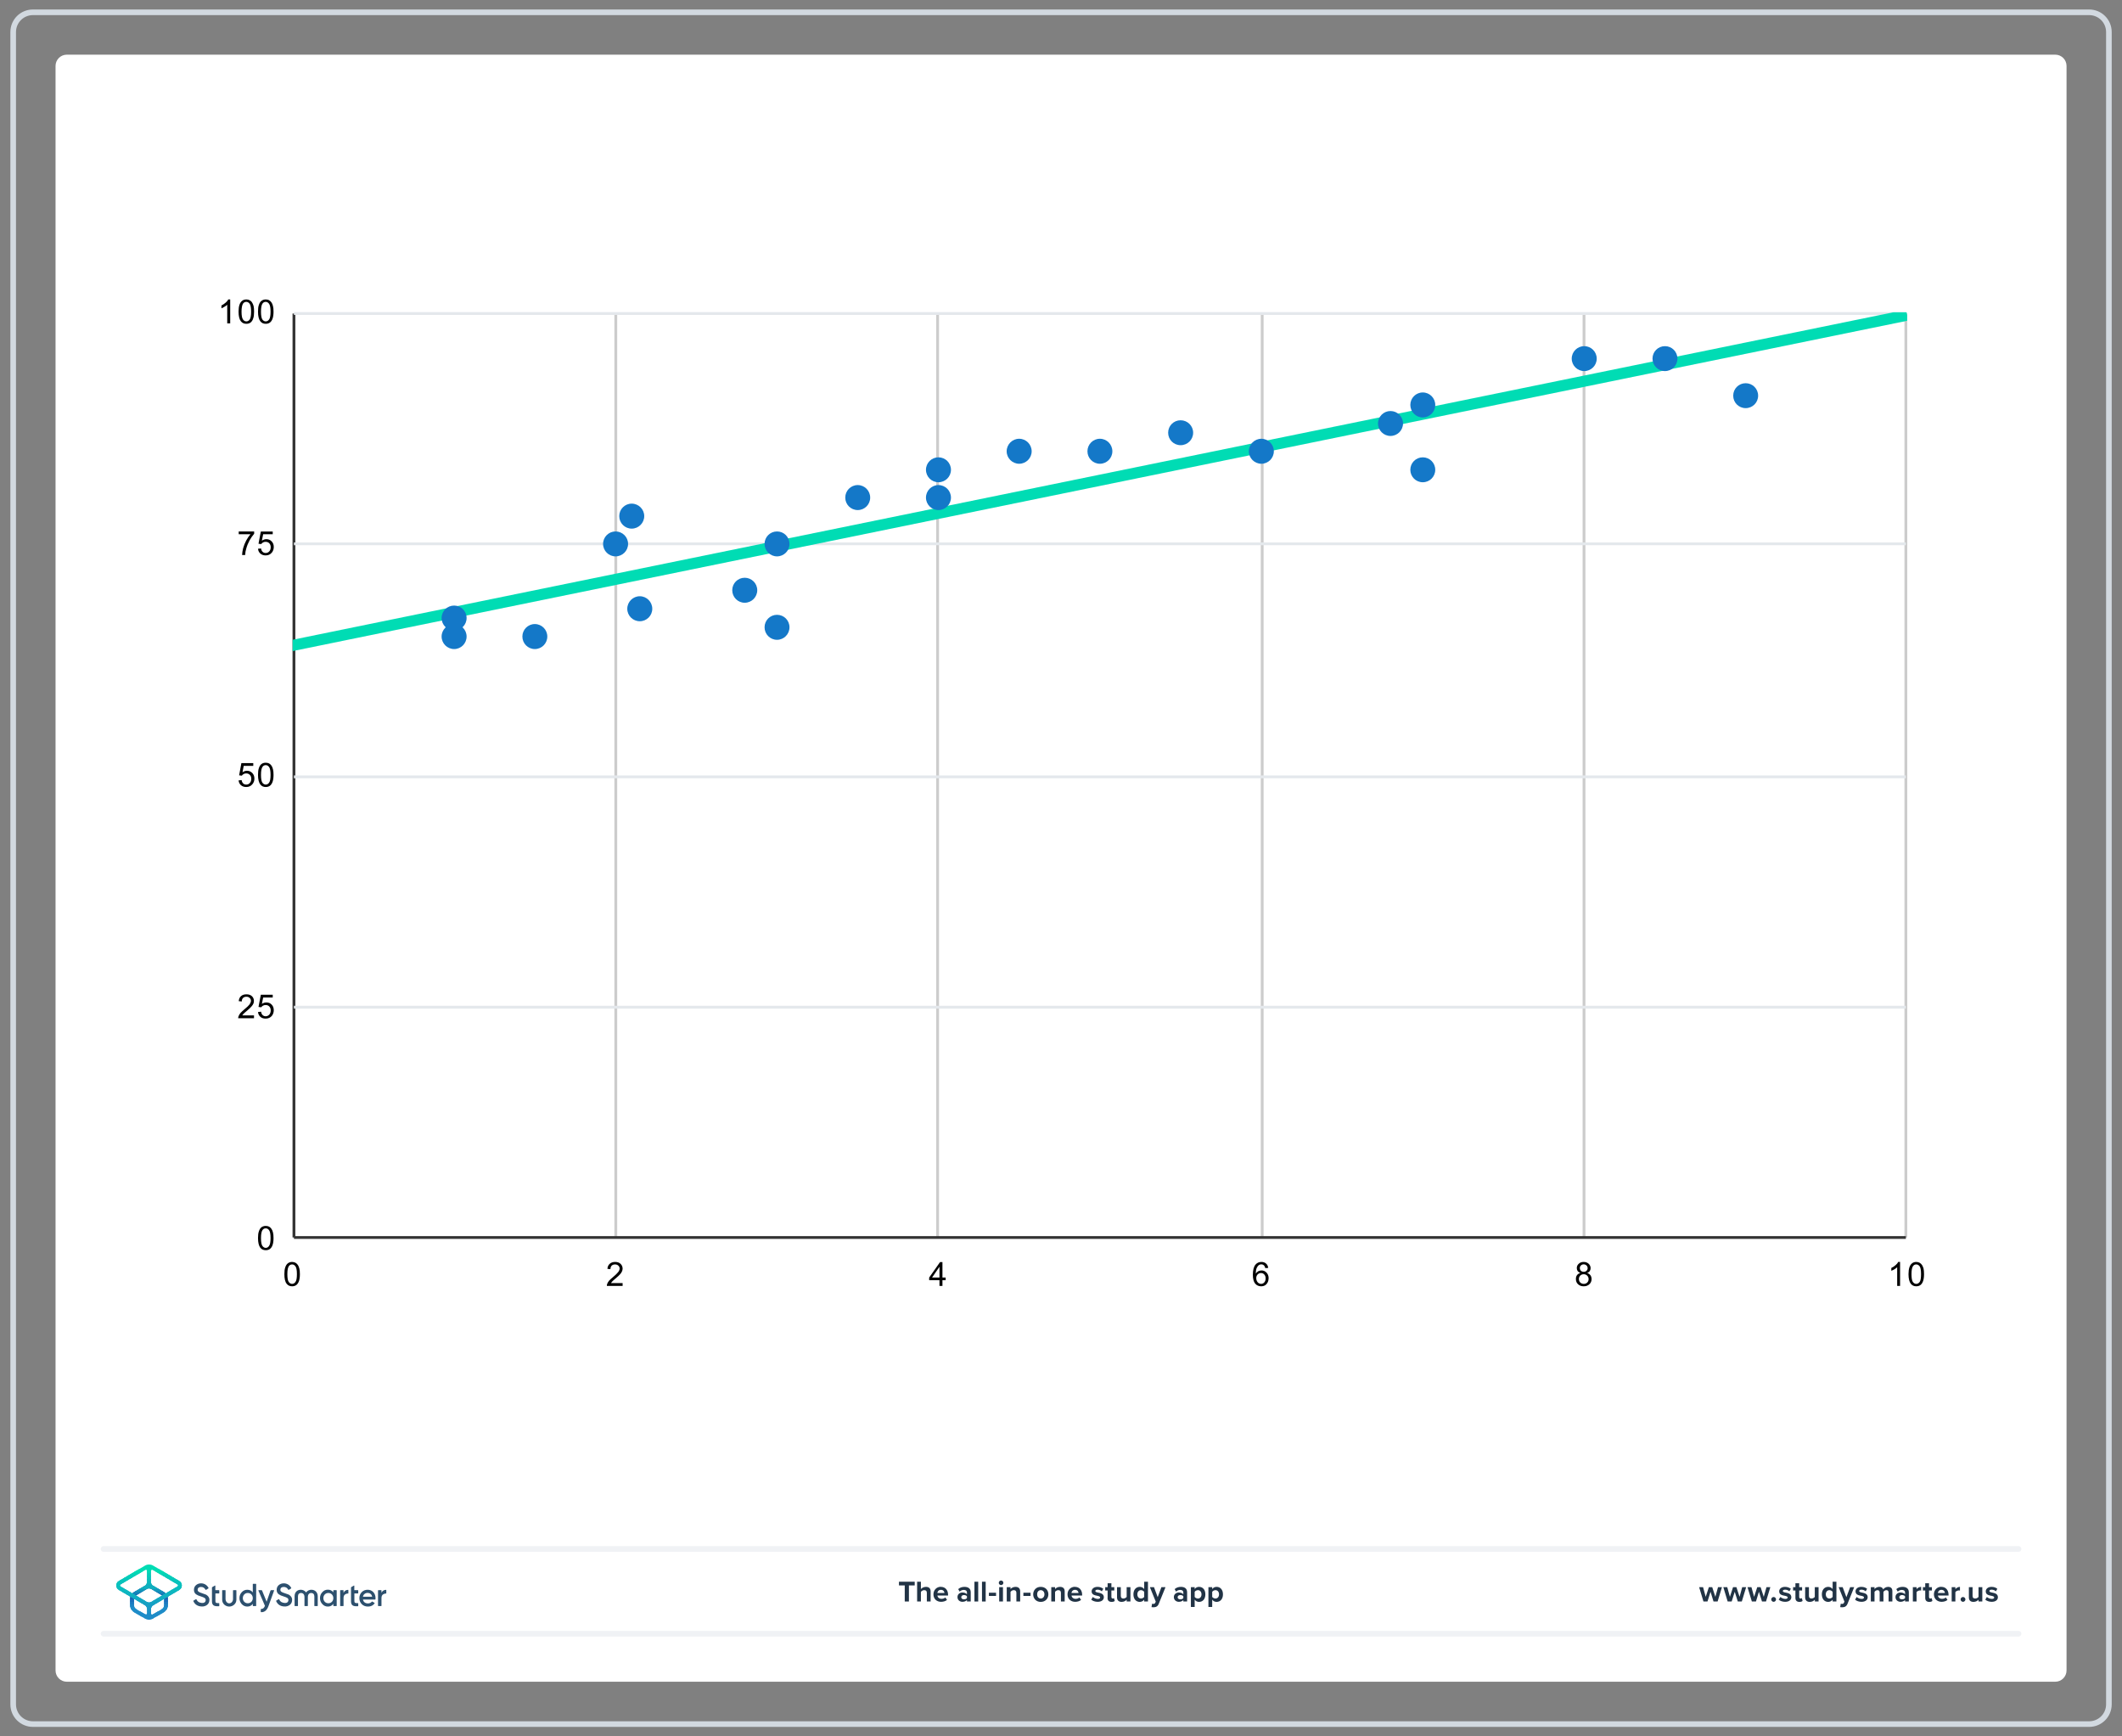 <?xml version="1.0" encoding="UTF-8"?>
<!DOCTYPE svg PUBLIC "-//W3C//DTD SVG 1.1//EN" "http://www.w3.org/Graphics/SVG/1.1/DTD/svg11.dtd">
<svg version="1.2" width="264mm" height="216mm" viewBox="0 0 26400 21600" preserveAspectRatio="xMidYMid" fill-rule="evenodd" stroke-width="28.222" stroke-linejoin="round" xmlns="http://www.w3.org/2000/svg" xmlns:ooo="http://xml.openoffice.org/svg/export" xmlns:xlink="http://www.w3.org/1999/xlink" xmlns:presentation="http://sun.com/xmlns/staroffice/presentation" xmlns:smil="http://www.w3.org/2001/SMIL20/" xmlns:anim="urn:oasis:names:tc:opendocument:xmlns:animation:1.0" xml:space="preserve">
 <rect x="0" y="0" width="26400" height="21600" fill="#808080" stroke="none"/>
 <defs class="ClipPathGroup">
  <clipPath id="presentation_clip_path" clipPathUnits="userSpaceOnUse">
   <rect x="0" y="0" width="26400" height="21600"/>
  </clipPath>
  <clipPath id="presentation_clip_path_shrink" clipPathUnits="userSpaceOnUse">
   <rect x="26" y="21" width="26348" height="21557"/>
  </clipPath>
 </defs>
 <defs class="TextShapeIndex">
  <g ooo:slide="id1" ooo:id-list="id3 id4 id5"/>
 </defs>
 <defs class="EmbeddedBulletChars">
  <g id="bullet-char-template-57356" transform="scale(0,-0)">
   <path d="M 580,1141 L 1163,571 580,0 -4,571 580,1141 Z"/>
  </g>
  <g id="bullet-char-template-57354" transform="scale(0,-0)">
   <path d="M 8,1128 L 1137,1128 1137,0 8,0 8,1128 Z"/>
  </g>
  <g id="bullet-char-template-10146" transform="scale(0,-0)">
   <path d="M 174,0 L 602,739 174,1481 1456,739 174,0 Z M 1358,739 L 309,1346 659,739 1358,739 Z"/>
  </g>
  <g id="bullet-char-template-10132" transform="scale(0,-0)">
   <path d="M 2015,739 L 1276,0 717,0 1260,543 174,543 174,936 1260,936 717,1481 1274,1481 2015,739 Z"/>
  </g>
  <g id="bullet-char-template-10007" transform="scale(0,-0)">
   <path d="M 0,-2 C -7,14 -16,27 -25,37 L 356,567 C 262,823 215,952 215,954 215,979 228,992 255,992 264,992 276,990 289,987 310,991 331,999 354,1012 L 381,999 492,748 772,1049 836,1024 860,1049 C 881,1039 901,1025 922,1006 886,937 835,863 770,784 769,783 710,716 594,584 L 774,223 C 774,196 753,168 711,139 L 727,119 C 717,90 699,76 672,76 641,76 570,178 457,381 L 164,-76 C 142,-110 111,-127 72,-127 30,-127 9,-110 8,-76 1,-67 -2,-52 -2,-32 -2,-23 -1,-13 0,-2 Z"/>
  </g>
  <g id="bullet-char-template-10004" transform="scale(0,-0)">
   <path d="M 285,-33 C 182,-33 111,30 74,156 52,228 41,333 41,471 41,549 55,616 82,672 116,743 169,778 240,778 293,778 328,747 346,684 L 369,508 C 377,444 397,411 428,410 L 1163,1116 C 1174,1127 1196,1133 1229,1133 1271,1133 1292,1118 1292,1087 L 1292,965 C 1292,929 1282,901 1262,881 L 442,47 C 390,-6 338,-33 285,-33 Z"/>
  </g>
  <g id="bullet-char-template-9679" transform="scale(0,-0)">
   <path d="M 813,0 C 632,0 489,54 383,161 276,268 223,411 223,592 223,773 276,916 383,1023 489,1130 632,1184 813,1184 992,1184 1136,1130 1245,1023 1353,916 1407,772 1407,592 1407,412 1353,268 1245,161 1136,54 992,0 813,0 Z"/>
  </g>
  <g id="bullet-char-template-8226" transform="scale(0,-0)">
   <path d="M 346,457 C 273,457 209,483 155,535 101,586 74,649 74,723 74,796 101,859 155,911 209,963 273,989 346,989 419,989 480,963 531,910 582,859 608,796 608,723 608,648 583,586 532,535 482,483 420,457 346,457 Z"/>
  </g>
  <g id="bullet-char-template-8211" transform="scale(0,-0)">
   <path d="M -4,459 L 1135,459 1135,606 -4,606 -4,459 Z"/>
  </g>
  <g id="bullet-char-template-61548" transform="scale(0,-0)">
   <path d="M 173,740 C 173,903 231,1043 346,1159 462,1274 601,1332 765,1332 928,1332 1067,1274 1183,1159 1299,1043 1357,903 1357,740 1357,577 1299,437 1183,322 1067,206 928,148 765,148 601,148 462,206 346,322 231,437 173,577 173,740 Z"/>
  </g>
 </defs>
 <g>
  <g id="id2" class="Master_Slide">
   <g id="bg-id2" class="Background"/>
   <g id="bo-id2" class="BackgroundObjects"/>
  </g>
 </g>
 <g class="SlideGroup">
  <g>
   <g id="container-id1">
    <g id="id1" class="Slide" clip-path="url(#presentation_clip_path)">
     <g class="Page">
      <g class="Graphic">
       <g id="id3">
        <rect class="BoundingBox" stroke="none" fill="none" x="111" y="100" width="26180" height="21401"/>
        <path fill="rgb(255,255,255)" stroke="none" d="M 13201,20920 L 25570,20920 C 25647,20920 25710,20857 25710,20780 L 25710,820 C 25710,743 25647,680 25570,680 L 831,680 C 754,680 691,743 691,820 L 691,20780 C 691,20857 754,20920 831,20920 L 13201,20920 Z"/>
        <path fill="rgb(210,217,224)" stroke="none" d="M 25991,188 C 26108,188 26202,282 26202,399 L 26202,21201 C 26202,21318 26108,21412 25991,21412 L 410,21412 C 293,21412 199,21318 199,21201 L 199,399 C 199,282 293,188 410,188 L 25991,188 Z M 25991,118 L 410,118 C 254,118 129,243 129,399 L 129,21201 C 129,21357 254,21482 410,21482 L 25991,21482 C 26147,21482 26272,21357 26272,21201 L 26272,399 C 26272,243 26147,118 25991,118 L 25991,118 25991,118 Z"/>
        <path fill="rgb(240,242,245)" stroke="none" d="M 25113,20358 L 1288,20358 C 1269,20358 1253,20342 1253,20323 1253,20303 1269,20288 1288,20288 L 25113,20288 C 25132,20288 25148,20303 25148,20323 25148,20342 25132,20358 25113,20358 L 25113,20358 Z"/>
        <path fill="rgb(240,242,245)" stroke="none" d="M 25113,19304 L 1288,19304 C 1269,19304 1253,19288 1253,19269 1253,19249 1269,19233 1288,19233 L 25113,19233 C 25132,19233 25148,19249 25148,19269 25148,19288 25132,19304 25113,19304 L 25113,19304 Z"/>
        <path fill="rgb(33,51,69)" stroke="none" d="M 11256,19922 L 11256,19722 11184,19722 11184,19676 11380,19676 11380,19722 11308,19722 11308,19922 11256,19922 11256,19922 Z"/>
        <path fill="rgb(33,51,69)" stroke="none" d="M 11531,19922 L 11531,19814 C 11531,19789 11518,19781 11498,19781 11480,19781 11465,19792 11457,19802 L 11457,19922 11410,19922 11410,19676 11457,19676 11457,19767 C 11469,19754 11491,19740 11520,19740 11559,19740 11578,19761 11578,19796 L 11578,19922 11531,19922 11531,19922 Z"/>
        <path fill="rgb(33,51,69)" stroke="none" d="M 11706,19740 C 11759,19740 11795,19779 11795,19838 L 11795,19848 11662,19848 C 11665,19870 11684,19889 11714,19889 11730,19889 11750,19883 11761,19872 L 11782,19902 C 11764,19918 11736,19926 11708,19926 11654,19926 11613,19890 11613,19833 11613,19781 11651,19739 11705,19739 L 11706,19740 Z M 11662,19816 L 11750,19816 C 11749,19799 11737,19777 11706,19777 11676,19777 11664,19799 11662,19816 L 11662,19816 Z"/>
        <path fill="rgb(33,51,69)" stroke="none" d="M 12030,19922 L 12030,19904 C 12018,19918 11997,19926 11973,19926 11945,19926 11912,19907 11912,19867 11912,19828 11945,19810 11973,19810 11997,19810 12018,19818 12030,19832 L 12030,19808 C 12030,19790 12015,19778 11991,19778 11972,19778 11954,19785 11939,19799 L 11921,19768 C 11943,19748 11971,19740 11999,19740 12039,19740 12077,19756 12077,19807 L 12077,19922 12030,19922 12030,19922 Z M 12030,19857 C 12022,19847 12008,19842 11992,19842 11974,19842 11959,19852 11959,19869 11959,19886 11974,19895 11992,19895 12008,19895 12022,19890 12030,19880 L 12030,19858 12030,19857 Z"/>
        <path fill="rgb(33,51,69)" stroke="none" d="M 12123,19922 L 12123,19676 12170,19676 12170,19922 12123,19922 12123,19922 Z"/>
        <path fill="rgb(33,51,69)" stroke="none" d="M 12217,19922 L 12217,19676 12263,19676 12263,19922 12217,19922 12217,19922 Z"/>
        <path fill="rgb(33,51,69)" stroke="none" d="M 12303,19853 L 12303,19813 12392,19813 12392,19853 12303,19853 12303,19853 Z"/>
        <path fill="rgb(33,51,69)" stroke="none" d="M 12426,19690 C 12426,19674 12439,19661 12454,19661 12470,19661 12483,19674 12483,19690 12483,19705 12470,19718 12454,19718 12439,19718 12426,19705 12426,19690 L 12426,19690 Z M 12431,19922 L 12431,19744 12478,19744 12478,19922 12431,19922 12431,19922 Z"/>
        <path fill="rgb(33,51,69)" stroke="none" d="M 12645,19922 L 12645,19814 C 12645,19790 12632,19781 12612,19781 12594,19781 12580,19792 12572,19802 L 12572,19922 12525,19922 12525,19744 12572,19744 12572,19767 C 12583,19754 12605,19740 12634,19740 12673,19740 12692,19762 12692,19796 L 12692,19922 12645,19922 12645,19922 Z"/>
        <path fill="rgb(33,51,69)" stroke="none" d="M 12732,19853 L 12732,19813 12821,19813 12821,19853 12732,19853 12732,19853 Z"/>
        <path fill="rgb(33,51,69)" stroke="none" d="M 12854,19833 C 12854,19782 12890,19740 12948,19740 13007,19740 13043,19782 13043,19833 13043,19884 13007,19927 12948,19927 12889,19927 12854,19884 12854,19833 L 12854,19833 Z M 12994,19833 C 12994,19805 12977,19781 12948,19781 12919,19781 12903,19805 12903,19833 12903,19861 12919,19885 12948,19885 12977,19885 12994,19861 12994,19833 L 12994,19833 Z"/>
        <path fill="rgb(33,51,69)" stroke="none" d="M 13199,19922 L 13199,19814 C 13199,19790 13186,19781 13166,19781 13148,19781 13134,19792 13126,19802 L 13126,19922 13079,19922 13079,19744 13126,19744 13126,19767 C 13138,19754 13159,19740 13188,19740 13227,19740 13246,19762 13246,19796 L 13246,19922 13199,19922 13199,19922 Z"/>
        <path fill="rgb(33,51,69)" stroke="none" d="M 13374,19740 C 13427,19740 13463,19779 13463,19838 L 13463,19848 13331,19848 C 13333,19870 13352,19889 13382,19889 13398,19889 13418,19883 13429,19872 L 13450,19902 C 13432,19918 13404,19926 13377,19926 13322,19926 13281,19890 13281,19833 13281,19781 13319,19739 13373,19739 L 13374,19740 Z M 13330,19816 L 13418,19816 C 13417,19799 13405,19777 13374,19777 13345,19777 13332,19799 13330,19816 L 13330,19816 Z"/>
        <path fill="rgb(33,51,69)" stroke="none" d="M 13596,19866 C 13609,19878 13635,19890 13657,19890 13678,19890 13687,19883 13687,19872 13687,19860 13672,19855 13651,19851 13621,19845 13581,19838 13581,19796 13581,19766 13608,19740 13655,19740 13685,19740 13709,19750 13726,19764 L 13708,19796 C 13697,19784 13677,19775 13655,19775 13638,19775 13627,19781 13627,19792 13627,19803 13641,19807 13661,19811 13691,19817 13733,19825 13733,19869 13733,19902 13705,19926 13656,19926 13625,19926 13595,19916 13576,19899 L 13596,19866 13596,19866 Z"/>
        <path fill="rgb(33,51,69)" stroke="none" d="M 13780,19878 L 13780,19785 13750,19785 13750,19744 13780,19744 13780,19695 13827,19695 13827,19744 13863,19744 13863,19785 13827,19785 13827,19865 C 13827,19877 13833,19885 13843,19885 13850,19885 13857,19883 13859,19880 L 13869,19915 C 13862,19922 13849,19927 13830,19927 13797,19927 13779,19910 13779,19878 L 13780,19878 Z"/>
        <path fill="rgb(33,51,69)" stroke="none" d="M 14017,19922 L 14017,19900 C 14005,19913 13984,19927 13955,19927 13916,19927 13897,19905 13897,19871 L 13897,19744 13944,19744 13944,19852 C 13944,19877 13957,19885 13976,19885 13994,19885 14009,19875 14017,19865 L 14017,19744 14064,19744 14064,19922 14017,19922 14017,19922 Z"/>
        <path fill="rgb(33,51,69)" stroke="none" d="M 14235,19922 L 14235,19900 C 14221,19917 14201,19927 14180,19927 14135,19927 14101,19893 14101,19833 14101,19774 14135,19740 14180,19740 14201,19740 14221,19749 14235,19767 L 14235,19676 14282,19676 14282,19922 14235,19922 14235,19922 Z M 14235,19802 C 14227,19790 14210,19781 14195,19781 14168,19781 14150,19802 14150,19833 14150,19864 14168,19885 14195,19885 14210,19885 14227,19877 14235,19865 L 14235,19802 14235,19802 Z"/>
        <path fill="rgb(33,51,69)" stroke="none" d="M 14333,19950 C 14337,19951 14343,19952 14347,19952 14360,19952 14368,19949 14372,19939 L 14379,19924 14306,19744 14357,19744 14403,19868 14449,19744 14500,19744 14416,19951 C 14403,19985 14379,19994 14349,19994 14343,19994 14332,19993 14326,19992 L 14333,19950 14333,19950 Z"/>
        <path fill="rgb(33,51,69)" stroke="none" d="M 14722,19922 L 14722,19904 C 14710,19918 14689,19926 14666,19926 14637,19926 14604,19907 14604,19867 14604,19828 14638,19810 14666,19810 14689,19810 14710,19818 14722,19832 L 14722,19808 C 14722,19790 14707,19778 14683,19778 14664,19778 14646,19785 14631,19799 L 14614,19768 C 14636,19748 14664,19740 14692,19740 14732,19740 14769,19756 14769,19807 L 14769,19922 14723,19922 14722,19922 Z M 14722,19857 C 14715,19847 14700,19842 14685,19842 14667,19842 14651,19852 14651,19869 14651,19886 14666,19895 14685,19895 14700,19895 14715,19890 14722,19880 L 14722,19858 14722,19857 Z"/>
        <path fill="rgb(33,51,69)" stroke="none" d="M 14863,19990 L 14816,19990 14816,19744 14863,19744 14863,19767 C 14876,19749 14896,19740 14917,19740 14963,19740 14996,19774 14996,19833 14996,19892 14963,19927 14917,19927 14896,19927 14877,19918 14863,19899 L 14863,19990 14863,19990 Z M 14903,19781 C 14888,19781 14870,19790 14863,19802 L 14863,19865 C 14870,19876 14888,19885 14903,19885 14930,19885 14948,19864 14948,19833 14948,19802 14930,19781 14903,19781 L 14903,19781 Z"/>
        <path fill="rgb(33,51,69)" stroke="none" d="M 15081,19990 L 15034,19990 15034,19744 15081,19744 15081,19767 C 15095,19749 15114,19740 15136,19740 15181,19740 15215,19774 15215,19833 15215,19892 15181,19927 15136,19927 15115,19927 15095,19918 15081,19899 L 15081,19990 15081,19990 Z M 15121,19781 C 15106,19781 15089,19790 15081,19802 L 15081,19865 C 15089,19876 15106,19885 15121,19885 15148,19885 15166,19864 15166,19833 15166,19802 15148,19781 15121,19781 L 15121,19781 Z"/>
        <path fill="rgb(33,51,69)" stroke="none" d="M 21318,19922 L 21281,19801 21243,19922 21193,19922 21139,19744 21188,19744 21221,19864 21260,19744 21302,19744 21341,19864 21374,19744 21423,19744 21369,19922 21319,19922 21318,19922 Z"/>
        <path fill="rgb(33,51,69)" stroke="none" d="M 21620,19922 L 21582,19801 21544,19922 21494,19922 21440,19744 21489,19744 21522,19864 21561,19744 21603,19744 21642,19864 21675,19744 21724,19744 21670,19922 21620,19922 21620,19922 Z"/>
        <path fill="rgb(33,51,69)" stroke="none" d="M 21921,19922 L 21883,19801 21846,19922 21795,19922 21741,19744 21790,19744 21823,19864 21862,19744 21904,19744 21943,19864 21977,19744 22025,19744 21971,19922 21921,19922 21921,19922 Z"/>
        <path fill="rgb(33,51,69)" stroke="none" d="M 22066,19866 C 22082,19866 22096,19880 22096,19896 22096,19912 22082,19926 22066,19926 22050,19926 22036,19912 22036,19896 22036,19880 22050,19866 22066,19866 L 22066,19866 Z"/>
        <path fill="rgb(33,51,69)" stroke="none" d="M 22150,19866 C 22163,19878 22189,19890 22211,19890 22231,19890 22241,19883 22241,19872 22241,19860 22225,19855 22205,19851 22174,19845 22135,19838 22135,19796 22135,19766 22161,19740 22208,19740 22238,19740 22262,19750 22280,19764 L 22261,19796 C 22251,19784 22230,19775 22209,19775 22192,19775 22180,19781 22180,19792 22180,19803 22194,19807 22215,19811 22245,19817 22286,19825 22286,19869 22286,19902 22258,19926 22209,19926 22178,19926 22148,19916 22129,19899 L 22150,19866 22150,19866 Z"/>
        <path fill="rgb(33,51,69)" stroke="none" d="M 22337,19878 L 22337,19785 22308,19785 22308,19744 22337,19744 22337,19695 22384,19695 22384,19744 22420,19744 22420,19785 22384,19785 22384,19865 C 22384,19877 22390,19885 22400,19885 22407,19885 22414,19883 22417,19880 L 22426,19915 C 22419,19922 22407,19927 22387,19927 22355,19927 22337,19910 22337,19878 L 22337,19878 Z"/>
        <path fill="rgb(33,51,69)" stroke="none" d="M 22579,19922 L 22579,19900 C 22566,19913 22545,19927 22516,19927 22477,19927 22458,19905 22458,19871 L 22458,19744 22505,19744 22505,19852 C 22505,19877 22518,19885 22537,19885 22555,19885 22570,19875 22578,19865 L 22578,19744 22625,19744 22625,19922 22578,19922 22579,19922 Z"/>
        <path fill="rgb(33,51,69)" stroke="none" d="M 22800,19922 L 22800,19900 C 22786,19917 22766,19927 22745,19927 22700,19927 22666,19893 22666,19833 22666,19774 22700,19740 22745,19740 22766,19740 22786,19749 22800,19767 L 22800,19676 22847,19676 22847,19922 22800,19922 22800,19922 Z M 22800,19802 C 22792,19790 22775,19781 22760,19781 22733,19781 22715,19802 22715,19833 22715,19864 22733,19885 22760,19885 22775,19885 22792,19877 22800,19865 L 22800,19802 22800,19802 Z"/>
        <path fill="rgb(33,51,69)" stroke="none" d="M 22901,19950 C 22905,19951 22911,19952 22916,19952 22928,19952 22936,19949 22940,19939 L 22947,19924 22875,19744 22925,19744 22971,19868 23018,19744 23068,19744 22985,19951 C 22971,19985 22948,19994 22917,19994 22912,19994 22900,19993 22894,19992 L 22901,19950 22901,19950 Z"/>
        <path fill="rgb(33,51,69)" stroke="none" d="M 23099,19866 C 23112,19878 23138,19890 23160,19890 23181,19890 23190,19883 23190,19872 23190,19860 23175,19855 23154,19851 23124,19845 23085,19838 23085,19796 23085,19766 23111,19740 23158,19740 23188,19740 23212,19750 23229,19764 L 23211,19796 C 23200,19784 23180,19775 23158,19775 23141,19775 23130,19781 23130,19792 23130,19803 23144,19807 23164,19811 23195,19817 23236,19825 23236,19869 23236,19902 23208,19926 23159,19926 23128,19926 23098,19916 23079,19899 L 23099,19866 23099,19866 Z"/>
        <path fill="rgb(33,51,69)" stroke="none" d="M 23496,19922 L 23496,19810 C 23496,19793 23488,19781 23469,19781 23452,19781 23439,19792 23432,19802 L 23432,19922 23385,19922 23385,19810 C 23385,19793 23378,19781 23358,19781 23342,19781 23328,19792 23321,19802 L 23321,19922 23275,19922 23275,19744 23321,19744 23321,19767 C 23329,19757 23352,19740 23380,19740 23407,19740 23423,19752 23429,19772 23439,19756 23463,19740 23490,19740 23523,19740 23543,19757 23543,19793 L 23543,19922 23496,19922 23496,19922 Z"/>
        <path fill="rgb(33,51,69)" stroke="none" d="M 23701,19922 L 23701,19904 C 23688,19918 23667,19926 23644,19926 23616,19926 23582,19907 23582,19867 23582,19828 23616,19810 23644,19810 23668,19810 23689,19818 23701,19832 L 23701,19808 C 23701,19790 23685,19778 23662,19778 23642,19778 23625,19785 23610,19799 L 23592,19768 C 23614,19748 23642,19740 23670,19740 23710,19740 23748,19756 23748,19807 L 23748,19922 23701,19922 23701,19922 Z M 23701,19857 C 23693,19847 23678,19842 23663,19842 23645,19842 23629,19852 23629,19869 23629,19886 23644,19895 23663,19895 23678,19895 23693,19890 23701,19880 L 23701,19858 23701,19857 Z"/>
        <path fill="rgb(33,51,69)" stroke="none" d="M 23798,19922 L 23798,19744 23844,19744 23844,19768 C 23857,19753 23879,19740 23901,19740 L 23901,19786 C 23898,19785 23893,19784 23888,19784 23873,19784 23852,19793 23844,19805 L 23844,19922 23798,19922 23798,19922 Z"/>
        <path fill="rgb(33,51,69)" stroke="none" d="M 23952,19878 L 23952,19785 23923,19785 23923,19744 23952,19744 23952,19695 23999,19695 23999,19744 24035,19744 24035,19785 23999,19785 23999,19865 C 23999,19877 24005,19885 24015,19885 24022,19885 24029,19883 24032,19880 L 24041,19915 C 24034,19922 24022,19927 24002,19927 23970,19927 23952,19910 23952,19878 L 23952,19878 Z"/>
        <path fill="rgb(33,51,69)" stroke="none" d="M 24153,19740 C 24206,19740 24242,19779 24242,19838 L 24242,19848 24110,19848 C 24112,19870 24131,19889 24161,19889 24177,19889 24197,19883 24208,19872 L 24229,19902 C 24211,19918 24183,19926 24156,19926 24102,19926 24060,19890 24060,19833 24060,19781 24098,19739 24152,19739 L 24153,19740 Z M 24109,19816 L 24197,19816 C 24196,19799 24184,19777 24153,19777 24124,19777 24111,19799 24109,19816 L 24109,19816 Z"/>
        <path fill="rgb(33,51,69)" stroke="none" d="M 24281,19922 L 24281,19744 24327,19744 24327,19768 C 24340,19753 24362,19740 24384,19740 L 24384,19786 C 24381,19785 24377,19784 24371,19784 24356,19784 24335,19793 24327,19805 L 24327,19922 24281,19922 24281,19922 Z"/>
        <path fill="rgb(33,51,69)" stroke="none" d="M 24422,19866 C 24438,19866 24452,19880 24452,19896 24452,19912 24438,19926 24422,19926 24406,19926 24392,19912 24392,19896 24392,19880 24406,19866 24422,19866 L 24422,19866 Z"/>
        <path fill="rgb(33,51,69)" stroke="none" d="M 24615,19922 L 24615,19900 C 24603,19913 24582,19927 24552,19927 24513,19927 24495,19905 24495,19871 L 24495,19744 24541,19744 24541,19852 C 24541,19877 24554,19885 24574,19885 24592,19885 24606,19875 24615,19865 L 24615,19744 24662,19744 24662,19922 24615,19922 24615,19922 Z"/>
        <path fill="rgb(33,51,69)" stroke="none" d="M 24719,19866 C 24732,19878 24758,19890 24780,19890 24801,19890 24810,19883 24810,19872 24810,19860 24795,19855 24774,19851 24744,19845 24705,19838 24705,19796 24705,19766 24731,19740 24778,19740 24808,19740 24832,19750 24849,19764 L 24831,19796 C 24820,19784 24800,19775 24778,19775 24761,19775 24750,19781 24750,19792 24750,19803 24764,19807 24784,19811 24814,19817 24856,19825 24856,19869 24856,19902 24828,19926 24779,19926 24748,19926 24718,19916 24699,19899 L 24719,19866 24719,19866 Z"/>
       </g>
      </g>
      <g class="Graphic">
       <g id="id4">
        <rect class="BoundingBox" stroke="none" fill="none" x="1267" y="19320" width="3707" height="972"/>
        <path fill="rgb(45,80,110)" stroke="none" d="M 2408,19911 L 2436,19894 C 2439,19892 2443,19893 2445,19897 2456,19924 2477,19936 2508,19940 2543,19944 2559,19926 2559,19904 2559,19892 2554,19884 2545,19878 2536,19872 2520,19865 2497,19858 2471,19850 2458,19845 2440,19833 2422,19820 2413,19802 2413,19777 2413,19752 2422,19733 2439,19718 2456,19704 2477,19696 2501,19696 2543,19696 2575,19718 2594,19752 2595,19755 2594,19759 2591,19760 L 2564,19777 C 2561,19778 2557,19777 2556,19774 2544,19752 2526,19741 2501,19741 2475,19741 2459,19754 2459,19776 2459,19796 2472,19806 2514,19819 2524,19822 2532,19825 2536,19827 2542,19828 2548,19831 2557,19834 2566,19838 2572,19842 2577,19846 2591,19857 2607,19876 2605,19903 2605,19928 2596,19948 2578,19963 2560,19977 2537,19986 2508,19984 2457,19982 2423,19957 2406,19918 2404,19916 2405,19912 2408,19911 L 2408,19911 Z"/>
        <path fill="rgb(45,80,110)" stroke="none" d="M 3149,19702 L 3182,19702 C 3185,19702 3187,19704 3187,19706 L 3187,19975 C 3187,19977 3185,19979 3182,19979 L 3149,19979 C 3147,19979 3145,19977 3145,19975 L 3145,19951 C 3129,19974 3106,19985 3076,19985 3049,19985 3027,19975 3008,19955 2989,19934 2979,19909 2979,19880 2979,19851 2989,19826 3008,19806 3027,19786 3049,19776 3076,19776 3106,19776 3129,19787 3145,19809 L 3145,19706 C 3145,19704 3147,19702 3149,19702 L 3149,19702 Z M 3083,19944 C 3101,19944 3115,19938 3127,19926 3139,19914 3145,19898 3145,19880 3145,19862 3139,19847 3127,19834 3115,19822 3101,19816 3083,19816 3065,19816 3051,19822 3039,19834 3027,19847 3021,19862 3021,19880 3021,19898 3027,19913 3039,19926 3051,19938 3065,19944 3083,19944 L 3083,19944 Z"/>
        <path fill="rgb(45,80,110)" stroke="none" d="M 3374,19781 L 3407,19781 C 3410,19781 3411,19784 3410,19786 L 3339,19982 C 3321,20031 3291,20056 3250,20055 3247,20055 3244,20052 3244,20049 L 3244,20020 C 3244,20018 3246,20015 3249,20015 3272,20015 3286,20002 3296,19976 L 3271,19917 3215,19787 C 3214,19784 3216,19781 3219,19781 L 3253,19781 C 3257,19781 3260,19783 3261,19787 L 3317,19925 3365,19787 C 3367,19783 3370,19781 3374,19781 L 3374,19781 Z"/>
        <path fill="rgb(45,80,110)" stroke="none" d="M 2852,19985 C 2807,19985 2764,19951 2764,19900 L 2764,19786 C 2764,19783 2766,19781 2768,19781 L 2801,19781 C 2804,19781 2806,19783 2806,19786 L 2806,19891 C 2806,19920 2826,19945 2852,19945 2879,19945 2899,19920 2899,19891 L 2899,19786 C 2899,19783 2901,19781 2904,19781 L 2936,19781 C 2939,19781 2941,19783 2941,19786 L 2941,19900 C 2941,19950 2897,19985 2852,19985 L 2852,19985 Z"/>
        <path fill="rgb(45,80,110)" stroke="none" d="M 2728,19818 L 2728,19786 C 2728,19783 2726,19781 2723,19781 L 2679,19781 2679,19727 C 2679,19724 2676,19722 2673,19724 L 2641,19743 C 2638,19745 2637,19747 2637,19749 L 2637,19918 C 2637,19962 2656,19981 2702,19981 L 2723,19981 C 2726,19981 2728,19979 2728,19977 L 2728,19947 C 2728,19944 2726,19942 2723,19942 L 2709,19942 C 2689,19942 2680,19937 2680,19918 L 2680,19822 2723,19822 C 2725,19822 2728,19820 2728,19818 L 2728,19818 Z"/>
        <path fill="rgb(45,80,110)" stroke="none" d="M 3437,19911 L 3465,19894 C 3468,19892 3473,19893 3474,19897 3485,19924 3506,19936 3538,19940 3572,19944 3588,19926 3588,19904 3588,19892 3584,19884 3575,19878 3566,19872 3549,19865 3526,19858 3500,19850 3487,19845 3469,19833 3451,19820 3442,19802 3442,19777 3442,19752 3451,19733 3468,19718 3485,19704 3506,19696 3530,19696 3572,19696 3604,19718 3623,19752 3624,19755 3623,19759 3621,19760 L 3593,19777 C 3590,19778 3586,19777 3585,19774 3574,19752 3555,19741 3530,19741 3504,19741 3488,19754 3488,19776 3488,19796 3501,19806 3543,19819 3553,19822 3561,19825 3566,19827 3571,19828 3577,19831 3586,19834 3595,19838 3602,19842 3606,19846 3620,19857 3636,19876 3634,19903 3634,19928 3625,19948 3607,19963 3589,19977 3566,19986 3537,19984 3486,19982 3453,19957 3436,19918 3434,19916 3435,19912 3437,19911 L 3437,19911 Z"/>
        <path fill="rgb(45,80,110)" stroke="none" d="M 4457,19818 L 4457,19786 C 4457,19783 4455,19781 4452,19781 L 4408,19781 4408,19727 C 4408,19724 4405,19722 4403,19724 L 4370,19743 C 4368,19745 4367,19747 4367,19749 L 4367,19918 C 4367,19962 4385,19981 4431,19981 L 4452,19981 C 4455,19981 4457,19979 4457,19977 L 4457,19947 C 4457,19944 4455,19942 4452,19942 L 4438,19942 C 4418,19942 4409,19937 4409,19918 L 4409,19822 4452,19822 C 4454,19822 4457,19820 4457,19818 L 4457,19818 Z"/>
        <path fill="rgb(45,80,110)" stroke="none" d="M 3874,19776 C 3851,19776 3827,19785 3808,19809 3790,19785 3765,19776 3742,19776 3697,19776 3665,19807 3665,19856 L 3665,19975 C 3665,19977 3667,19979 3669,19979 L 3702,19979 C 3705,19979 3707,19977 3707,19975 L 3707,19859 C 3707,19832 3721,19816 3745,19816 3771,19816 3788,19833 3788,19868 L 3788,19975 C 3788,19977 3790,19979 3792,19979 L 3825,19979 C 3828,19979 3830,19977 3830,19975 L 3830,19868 C 3830,19834 3846,19816 3873,19816 3896,19816 3911,19832 3911,19859 L 3911,19975 C 3911,19977 3912,19979 3915,19979 L 3948,19979 C 3951,19979 3953,19977 3953,19975 L 3953,19856 C 3952,19807 3919,19776 3874,19776 L 3874,19776 Z"/>
        <path fill="rgb(45,80,110)" stroke="none" d="M 4152,19781 L 4184,19781 C 4187,19781 4189,19783 4189,19786 L 4189,19975 C 4189,19977 4187,19979 4184,19979 L 4152,19979 C 4149,19979 4147,19977 4147,19975 L 4147,19951 C 4131,19974 4108,19985 4079,19985 4051,19985 4029,19975 4010,19954 3991,19934 3981,19909 3981,19880 3981,19850 3991,19826 4010,19806 4029,19785 4051,19775 4079,19775 4108,19775 4131,19786 4147,19808 L 4147,19785 C 4147,19783 4149,19781 4152,19781 L 4152,19781 Z M 4085,19944 C 4103,19944 4117,19938 4129,19926 4141,19914 4147,19898 4147,19880 4147,19862 4141,19847 4129,19834 4117,19822 4103,19816 4085,19816 4068,19816 4053,19822 4041,19834 4029,19847 4023,19862 4023,19880 4023,19898 4029,19913 4041,19926 4053,19938 4068,19944 4085,19944 L 4085,19944 Z"/>
        <path fill="rgb(45,80,110)" stroke="none" d="M 4275,19814 C 4284,19791 4303,19778 4330,19777 4332,19777 4334,19779 4334,19782 L 4334,19819 C 4334,19821 4332,19823 4330,19823 4315,19823 4303,19827 4292,19835 4280,19844 4274,19859 4274,19879 L 4274,19975 C 4274,19977 4272,19979 4269,19979 L 4237,19979 C 4234,19979 4232,19977 4232,19975 L 4232,19786 C 4232,19783 4234,19781 4237,19781 L 4269,19781 C 4272,19781 4274,19783 4274,19786 L 4274,19814 4275,19814 Z"/>
        <path fill="rgb(45,80,110)" stroke="none" d="M 4746,19814 C 4756,19791 4775,19778 4801,19777 4804,19777 4806,19779 4806,19782 L 4806,19819 C 4806,19821 4804,19823 4801,19823 4787,19823 4775,19827 4764,19835 4752,19844 4746,19859 4746,19879 L 4746,19975 C 4746,19977 4744,19979 4741,19979 L 4708,19979 C 4705,19979 4703,19977 4703,19975 L 4703,19786 C 4703,19783 4705,19781 4708,19781 L 4741,19781 C 4744,19781 4746,19783 4746,19786 L 4746,19814 4746,19814 Z"/>
        <path fill="rgb(45,80,110)" stroke="none" d="M 4516,19899 C 4522,19929 4545,19946 4578,19946 4599,19946 4615,19938 4626,19924 4628,19922 4630,19922 4632,19923 L 4659,19939 C 4661,19940 4662,19944 4660,19946 4641,19972 4614,19985 4578,19985 4546,19985 4520,19975 4501,19955 4481,19935 4471,19910 4471,19880 4471,19850 4481,19826 4500,19806 4519,19786 4545,19776 4574,19776 4603,19776 4626,19786 4645,19806 4663,19826 4672,19851 4672,19880 4672,19884 4672,19889 4671,19894 4671,19896 4669,19898 4666,19898 L 4516,19898 4516,19899 Z M 4630,19863 C 4624,19831 4602,19815 4574,19815 4543,19815 4521,19834 4515,19863 L 4630,19863 4630,19863 Z"/>
        <defs>
         <clipPath id="clip_path_1" clipPathUnits="userSpaceOnUse">
          <path d="M 1878,20111 L 1900,20083 2015,20016 C 2032,20005 2043,19987 2043,19967 L 2043,19893 C 2043,19889 2042,19883 2041,19878 L 2027,19854 C 2023,19850 2019,19847 2015,19845 L 1882,19766 C 1873,19762 1864,19759 1854,19759 1845,19759 1835,19761 1827,19766 L 1694,19845 C 1690,19847 1686,19850 1682,19854 L 1668,19878 C 1667,19883 1666,19888 1666,19893 L 1666,19967 C 1666,19987 1677,20005 1694,20016 L 1809,20083 1828,20114 1806,20136 1669,20056 C 1638,20038 1619,20005 1619,19968 L 1619,19892 C 1619,19880 1621,19868 1625,19857 L 1625,19856 1641,19828 1641,19828 C 1649,19818 1658,19810 1668,19805 L 1802,19726 C 1819,19716 1830,19697 1830,19677 L 1830,19540 1852,19514 1877,19540 1877,19677 C 1877,19697 1887,19715 1904,19725 L 2038,19804 C 2049,19810 2058,19818 2065,19827 L 2066,19828 2081,19856 2082,19857 C 2086,19868 2088,19880 2088,19892 L 2088,19968 C 2088,20005 2069,20038 2038,20056 L 1901,20136 1878,20111 1878,20111 Z"/>
         </clipPath>
        </defs>
        <g clip-path="url(#clip_path_1)">
         <path fill="rgb(30,140,200)" stroke="none" d="M 1619,20163 L 1619,20044 2088,20044 2088,20163 1619,20163 Z"/>
         <path fill="rgb(30,140,200)" stroke="none" d="M 1619,20110 L 1619,19961 2088,19961 2088,20110 1619,20110 Z"/>
         <path fill="rgb(30,140,200)" stroke="none" d="M 1619,20027 L 1619,19921 2088,19921 2088,20027 1619,20027 Z"/>
         <path fill="rgb(29,132,196)" stroke="none" d="M 1619,19988 L 1619,19891 2088,19891 2088,19988 1619,19988 Z"/>
         <path fill="rgb(28,121,192)" stroke="none" d="M 1619,19957 L 1619,19861 2088,19861 2088,19957 1619,19957 Z"/>
         <path fill="rgb(27,110,187)" stroke="none" d="M 1619,19927 L 1619,19826 2088,19826 2088,19927 1619,19927 Z"/>
         <path fill="rgb(25,95,180)" stroke="none" d="M 1619,19892 L 1619,19794 2088,19794 2088,19892 1619,19892 Z"/>
         <path fill="rgb(23,111,182)" stroke="none" d="M 1619,19860 L 1619,19762 2088,19762 2088,19860 1619,19860 Z"/>
         <path fill="rgb(20,132,185)" stroke="none" d="M 1619,19828 L 1619,19730 2088,19730 2088,19828 1619,19828 Z"/>
         <path fill="rgb(18,152,187)" stroke="none" d="M 1619,19797 L 1619,19699 2088,19699 2088,19797 1619,19797 Z"/>
         <path fill="rgb(15,175,190)" stroke="none" d="M 1619,19766 L 1619,19641 2088,19641 2088,19766 1619,19766 Z"/>
         <path fill="rgb(12,183,188)" stroke="none" d="M 1619,19708 L 1619,19597 2088,19597 2088,19708 1619,19708 Z"/>
         <path fill="rgb(9,194,186)" stroke="none" d="M 1619,19663 L 1619,19553 2088,19553 2088,19663 1619,19663 Z"/>
         <path fill="rgb(5,204,184)" stroke="none" d="M 1619,19619 L 1619,19500 2088,19500 2088,19619 1619,19619 Z"/>
         <path fill="rgb(0,220,180)" stroke="none" d="M 1619,19566 L 1619,19474 2088,19474 2088,19566 1619,19566 Z"/>
        </g>
        <defs>
         <clipPath id="clip_path_2" clipPathUnits="userSpaceOnUse">
          <path d="M 1854,20149 C 1837,20149 1820,20144 1805,20135 L 1803,20134 1805,20080 1808,20082 C 1811,20084 1813,20084 1816,20084 1823,20084 1831,20078 1831,20069 L 1831,20017 C 1831,19997 1820,19978 1803,19968 L 1479,19778 C 1459,19766 1447,19746 1447,19722 1447,19699 1459,19678 1479,19667 L 1805,19475 C 1820,19466 1837,19462 1854,19462 1872,19462 1889,19466 1904,19475 L 2230,19667 C 2250,19678 2262,19699 2262,19722 2262,19746 2250,19766 2230,19778 L 1906,19969 C 1889,19979 1878,19997 1878,20018 L 1878,20070 C 1878,20074 1880,20078 1882,20081 1885,20084 1889,20085 1893,20085 1895,20085 1898,20085 1900,20083 L 1904,20081 1906,20135 1904,20136 C 1889,20144 1872,20149 1854,20149 L 1854,20149 Z M 1816,19526 C 1814,19526 1811,19527 1808,19528 L 1500,19709 C 1495,19712 1492,19717 1492,19722 1492,19728 1495,19733 1500,19735 L 1826,19927 C 1835,19932 1844,19935 1854,19935 1863,19935 1873,19933 1882,19927 L 2208,19735 C 2213,19733 2216,19728 2216,19722 2216,19717 2213,19712 2208,19709 L 1900,19528 C 1897,19527 1895,19526 1892,19526 1885,19526 1877,19532 1877,19541 L 1877,19544 1830,19544 1830,19541 C 1831,19532 1823,19526 1816,19526 L 1816,19526 Z"/>
         </clipPath>
        </defs>
        <g clip-path="url(#clip_path_2)">
         <path fill="rgb(30,140,200)" stroke="none" d="M 1447,20167 L 1447,20058 2262,20058 2262,20167 1447,20167 Z"/>
         <path fill="rgb(30,140,200)" stroke="none" d="M 1447,20102 L 1447,20032 2262,20032 2262,20102 1447,20102 Z"/>
         <path fill="rgb(28,144,199)" stroke="none" d="M 1447,20076 L 1447,20006 2262,20006 2262,20076 1447,20076 Z"/>
         <path fill="rgb(27,148,198)" stroke="none" d="M 1447,20050 L 1447,19980 2262,19980 2262,20050 1447,20050 Z"/>
         <path fill="rgb(25,152,198)" stroke="none" d="M 1447,20024 L 1447,19954 2262,19954 2262,20024 1447,20024 Z"/>
         <path fill="rgb(24,155,197)" stroke="none" d="M 1447,19998 L 1447,19928 2262,19928 2262,19998 1447,19998 Z"/>
         <path fill="rgb(22,159,196)" stroke="none" d="M 1447,19972 L 1447,19902 2262,19902 2262,19972 1447,19972 Z"/>
         <path fill="rgb(21,163,195)" stroke="none" d="M 1447,19946 L 1447,19876 2262,19876 2262,19946 1447,19946 Z"/>
         <path fill="rgb(19,167,195)" stroke="none" d="M 1447,19920 L 1447,19850 2262,19850 2262,19920 1447,19920 Z"/>
         <path fill="rgb(18,171,194)" stroke="none" d="M 1447,19894 L 1447,19825 2262,19825 2262,19894 1447,19894 Z"/>
         <path fill="rgb(16,175,193)" stroke="none" d="M 1447,19868 L 1447,19799 2262,19799 2262,19868 1447,19868 Z"/>
         <path fill="rgb(15,178,192)" stroke="none" d="M 1447,19843 L 1447,19773 2262,19773 2262,19843 1447,19843 Z"/>
         <path fill="rgb(13,182,192)" stroke="none" d="M 1447,19817 L 1447,19747 2262,19747 2262,19817 1447,19817 Z"/>
         <path fill="rgb(12,186,191)" stroke="none" d="M 1447,19791 L 1447,19721 2262,19721 2262,19791 1447,19791 Z"/>
         <path fill="rgb(10,190,190)" stroke="none" d="M 1447,19765 L 1447,19697 2262,19697 2262,19765 1447,19765 Z"/>
         <path fill="rgb(9,192,189)" stroke="none" d="M 1447,19740 L 1447,19672 2262,19672 2262,19740 1447,19740 Z"/>
         <path fill="rgb(9,193,189)" stroke="none" d="M 1447,19716 L 1447,19648 2262,19648 2262,19716 1447,19716 Z"/>
         <path fill="rgb(8,195,188)" stroke="none" d="M 1447,19692 L 1447,19621 2262,19621 2262,19692 1447,19692 Z"/>
         <path fill="rgb(7,199,187)" stroke="none" d="M 1447,19665 L 1447,19593 2262,19593 2262,19665 1447,19665 Z"/>
         <path fill="rgb(5,204,185)" stroke="none" d="M 1447,19637 L 1447,19566 2262,19566 2262,19637 1447,19637 Z"/>
         <path fill="rgb(4,208,184)" stroke="none" d="M 1447,19610 L 1447,19542 2262,19542 2262,19610 1447,19610 Z"/>
         <path fill="rgb(2,214,182)" stroke="none" d="M 1447,19586 L 1447,19517 2262,19517 2262,19586 1447,19586 Z"/>
         <path fill="rgb(0,220,180)" stroke="none" d="M 1447,19561 L 1447,19435 2262,19435 2262,19561 1447,19561 Z"/>
        </g>
       </g>
      </g>
      <g class="Graphic">
       <g id="id5">
        <rect class="BoundingBox" stroke="none" fill="none" x="2000" y="2934" width="22437" height="13876"/>
        <path fill="rgb(255,255,255)" stroke="none" d="M 2017,2951 L 24419,2951 24419,16792 2017,16792 2017,2951 2017,2951 Z"/>
        <path fill="none" stroke="rgb(51,51,51)" stroke-width="35" stroke-linejoin="miter" d="M 3657,3900 L 3657,15394"/>
        <path fill="none" stroke="rgb(204,204,204)" stroke-width="35" stroke-linejoin="miter" d="M 7661,3900 L 7661,15394"/>
        <path fill="none" stroke="rgb(204,204,204)" stroke-width="35" stroke-linejoin="miter" d="M 11665,3900 L 11665,15394"/>
        <path fill="none" stroke="rgb(204,204,204)" stroke-width="35" stroke-linejoin="miter" d="M 15703,3900 L 15703,15394"/>
        <path fill="none" stroke="rgb(204,204,204)" stroke-width="35" stroke-linejoin="miter" d="M 19707,3900 L 19707,15394"/>
        <path fill="none" stroke="rgb(204,204,204)" stroke-width="35" stroke-linejoin="miter" d="M 23711,3900 L 23711,15394"/>
        <path fill="none" stroke="rgb(51,51,51)" stroke-width="35" stroke-linejoin="miter" d="M 3657,15394 L 23711,15394"/>
        <path fill="none" stroke="rgb(228,232,236)" stroke-width="35" stroke-linejoin="miter" d="M 3657,12529 L 23711,12529"/>
        <path fill="none" stroke="rgb(228,232,236)" stroke-width="35" stroke-linejoin="miter" d="M 3657,9664 L 23711,9664"/>
        <path fill="none" stroke="rgb(228,232,236)" stroke-width="35" stroke-linejoin="miter" d="M 3657,6765 L 23711,6765"/>
        <path fill="none" stroke="rgb(228,232,236)" stroke-width="35" stroke-linejoin="miter" d="M 3657,3900 L 23711,3900"/>
        <defs>
         <clipPath id="clip_path_3" clipPathUnits="userSpaceOnUse">
          <path d="M 3641,3885 L 23727,3885 23727,8431 3641,8431 3641,3885 Z"/>
         </clipPath>
        </defs>
        <g clip-path="url(#clip_path_3)">
         <path fill="none" stroke="rgb(0,220,180)" stroke-width="138" stroke-linejoin="miter" d="M 2017,8361 L 23727,3920"/>
        </g>
        <path fill="rgb(20,120,200)" stroke="none" d="M 5805,7918 C 5805,8004 5736,8074 5650,8074 5564,8074 5494,8004 5494,7918 5494,7833 5564,7763 5650,7763 5736,7763 5805,7833 5805,7918 L 5805,7918 Z"/>
        <path fill="rgb(20,120,200)" stroke="none" d="M 6809,7918 C 6809,8004 6740,8074 6654,8074 6568,8074 6499,8004 6499,7918 6499,7833 6568,7763 6654,7763 6740,7763 6809,7833 6809,7918 L 6809,7918 Z"/>
        <path fill="rgb(20,120,200)" stroke="none" d="M 8015,6420 C 8015,6506 7945,6576 7859,6576 7773,6576 7704,6506 7704,6420 7704,6335 7773,6265 7859,6265 7945,6265 8015,6335 8015,6420 L 8015,6420 Z"/>
        <path fill="rgb(20,120,200)" stroke="none" d="M 9822,6766 C 9822,6852 9753,6921 9667,6921 9581,6921 9512,6852 9512,6766 9512,6680 9581,6611 9667,6611 9753,6611 9822,6680 9822,6766 L 9822,6766 Z"/>
        <path fill="rgb(20,120,200)" stroke="none" d="M 11831,6190 C 11831,6276 11761,6345 11675,6345 11590,6345 11520,6276 11520,6190 11520,6104 11590,6034 11675,6034 11761,6034 11831,6104 11831,6190 L 11831,6190 Z"/>
        <path fill="rgb(20,120,200)" stroke="none" d="M 20869,4461 C 20869,4547 20800,4616 20714,4616 20628,4616 20559,4547 20559,4461 20559,4375 20628,4306 20714,4306 20800,4306 20869,4375 20869,4461 L 20869,4461 Z"/>
        <path fill="rgb(20,120,200)" stroke="none" d="M 12835,5614 C 12835,5699 12765,5769 12680,5769 12594,5769 12524,5699 12524,5614 12524,5528 12594,5458 12680,5458 12765,5458 12835,5528 12835,5614 L 12835,5614 Z"/>
        <path fill="rgb(20,120,200)" stroke="none" d="M 10826,6190 C 10826,6276 10757,6345 10671,6345 10585,6345 10516,6276 10516,6190 10516,6104 10585,6034 10671,6034 10757,6034 10826,6104 10826,6190 L 10826,6190 Z"/>
        <path fill="rgb(20,120,200)" stroke="none" d="M 17856,5037 C 17856,5123 17787,5193 17701,5193 17615,5193 17546,5123 17546,5037 17546,4952 17615,4882 17701,4882 17787,4882 17856,4952 17856,5037 L 17856,5037 Z"/>
        <path fill="rgb(20,120,200)" stroke="none" d="M 14844,5383 C 14844,5469 14774,5538 14688,5538 14602,5538 14533,5469 14533,5383 14533,5297 14602,5228 14688,5228 14774,5228 14844,5297 14844,5383 L 14844,5383 Z"/>
        <path fill="rgb(20,120,200)" stroke="none" d="M 11831,5844 C 11831,5930 11761,5999 11675,5999 11590,5999 11520,5930 11520,5844 11520,5758 11590,5689 11675,5689 11761,5689 11831,5758 11831,5844 L 11831,5844 Z"/>
        <path fill="rgb(20,120,200)" stroke="none" d="M 5805,7688 C 5805,7774 5736,7843 5650,7843 5564,7843 5494,7774 5494,7688 5494,7602 5564,7533 5650,7533 5736,7533 5805,7602 5805,7688 L 5805,7688 Z"/>
        <path fill="rgb(20,120,200)" stroke="none" d="M 7814,6766 C 7814,6852 7744,6921 7658,6921 7573,6921 7503,6852 7503,6766 7503,6680 7573,6611 7658,6611 7744,6611 7814,6680 7814,6766 L 7814,6766 Z"/>
        <path fill="rgb(20,120,200)" stroke="none" d="M 9822,7803 C 9822,7889 9753,7959 9667,7959 9581,7959 9512,7889 9512,7803 9512,7717 9581,7648 9667,7648 9753,7648 9822,7717 9822,7803 L 9822,7803 Z"/>
        <path fill="rgb(20,120,200)" stroke="none" d="M 8115,7573 C 8115,7659 8045,7728 7960,7728 7874,7728 7804,7659 7804,7573 7804,7487 7874,7417 7960,7417 8045,7417 8115,7487 8115,7573 L 8115,7573 Z"/>
        <path fill="rgb(20,120,200)" stroke="none" d="M 17856,5844 C 17856,5930 17787,5999 17701,5999 17615,5999 17546,5930 17546,5844 17546,5758 17615,5689 17701,5689 17787,5689 17856,5758 17856,5844 L 17856,5844 Z"/>
        <path fill="rgb(20,120,200)" stroke="none" d="M 17455,5268 C 17455,5354 17385,5423 17299,5423 17214,5423 17144,5354 17144,5268 17144,5182 17214,5113 17299,5113 17385,5113 17455,5182 17455,5268 L 17455,5268 Z"/>
        <path fill="rgb(20,120,200)" stroke="none" d="M 21873,4922 C 21873,5008 21804,5077 21718,5077 21632,5077 21563,5008 21563,4922 21563,4836 21632,4767 21718,4767 21804,4767 21873,4836 21873,4922 L 21873,4922 Z"/>
        <path fill="rgb(20,120,200)" stroke="none" d="M 9421,7342 C 9421,7428 9351,7498 9265,7498 9179,7498 9110,7428 9110,7342 9110,7256 9179,7187 9265,7187 9351,7187 9421,7256 9421,7342 L 9421,7342 Z"/>
        <path fill="rgb(20,120,200)" stroke="none" d="M 15848,5614 C 15848,5699 15778,5769 15693,5769 15607,5769 15537,5699 15537,5614 15537,5528 15607,5458 15693,5458 15778,5458 15848,5528 15848,5614 L 15848,5614 Z"/>
        <path fill="rgb(20,120,200)" stroke="none" d="M 13839,5614 C 13839,5699 13770,5769 13684,5769 13598,5769 13529,5699 13529,5614 13529,5528 13598,5458 13684,5458 13770,5458 13839,5528 13839,5614 L 13839,5614 Z"/>
        <path fill="rgb(20,120,200)" stroke="none" d="M 19865,4461 C 19865,4547 19795,4616 19710,4616 19624,4616 19554,4547 19554,4461 19554,4375 19624,4306 19710,4306 19795,4306 19865,4375 19865,4461 L 19865,4461 Z"/>
        <path fill="rgb(0,0,0)" stroke="none" d="M 3210,15401 C 3210,15366 3213,15338 3221,15317 3228,15295 3238,15279 3252,15267 3267,15256 3285,15250 3306,15250 3322,15250 3336,15253 3348,15259 3360,15266 3370,15275 3378,15288 3386,15299 3392,15314 3396,15331 3401,15348 3403,15372 3403,15401 3403,15436 3399,15464 3392,15485 3385,15507 3375,15523 3360,15535 3346,15547 3328,15552 3306,15552 3278,15552 3255,15542 3239,15522 3220,15497 3210,15457 3210,15401 L 3210,15401 Z M 3247,15401 C 3247,15450 3253,15482 3264,15498 3276,15515 3290,15523 3306,15523 3323,15523 3337,15515 3348,15498 3360,15482 3366,15450 3366,15401 3366,15352 3360,15320 3348,15304 3337,15288 3323,15280 3306,15280 3289,15280 3276,15287 3266,15301 3253,15319 3247,15352 3247,15401 L 3247,15401 Z"/>
        <path fill="rgb(0,0,0)" stroke="none" d="M 3160,12631 L 3160,12666 2963,12666 C 2963,12658 2965,12649 2968,12641 2973,12628 2981,12615 2991,12602 3003,12589 3019,12574 3039,12557 3072,12530 3094,12509 3105,12494 3116,12478 3122,12464 3122,12450 3122,12436 3117,12424 3106,12414 3096,12404 3082,12399 3066,12399 3048,12399 3034,12404 3024,12414 3013,12425 3008,12439 3008,12458 L 2970,12454 C 2973,12426 2982,12405 2999,12391 3016,12376 3038,12369 3067,12369 3095,12369 3118,12377 3134,12392 3151,12408 3159,12428 3159,12451 3159,12463 3157,12475 3152,12486 3147,12497 3139,12509 3127,12522 3116,12535 3098,12552 3072,12574 3050,12592 3036,12605 3029,12612 3023,12618 3018,12625 3014,12631 L 3160,12631 3160,12631 Z M 3210,12589 L 3248,12585 C 3251,12604 3257,12618 3268,12628 3278,12637 3291,12642 3305,12642 3323,12642 3337,12635 3350,12622 3362,12608 3368,12591 3368,12569 3368,12548 3362,12532 3350,12520 3339,12508 3323,12502 3304,12502 3293,12502 3282,12505 3272,12510 3263,12515 3256,12522 3250,12530 L 3216,12526 3245,12374 3393,12374 3393,12409 3274,12409 3258,12488 C 3276,12476 3294,12470 3314,12470 3340,12470 3362,12478 3379,12496 3397,12514 3406,12538 3406,12566 3406,12593 3398,12616 3383,12636 3364,12659 3338,12671 3305,12671 3278,12671 3256,12664 3239,12649 3222,12633 3212,12613 3210,12589 L 3210,12589 Z"/>
        <path fill="rgb(0,0,0)" stroke="none" d="M 2968,9708 L 3006,9704 C 3009,9723 3016,9737 3026,9746 3036,9756 3049,9760 3064,9760 3081,9760 3096,9754 3108,9740 3120,9727 3126,9710 3126,9688 3126,9667 3120,9651 3108,9639 3097,9627 3082,9621 3063,9621 3051,9621 3040,9623 3031,9629 3021,9634 3014,9641 3009,9649 L 2975,9645 3003,9493 3151,9493 3151,9527 3032,9527 3017,9607 C 3034,9595 3053,9588 3072,9588 3098,9588 3120,9597 3138,9615 3156,9633 3165,9657 3165,9685 3165,9712 3157,9735 3141,9754 3122,9778 3096,9790 3064,9790 3037,9790 3015,9783 2997,9767 2980,9752 2971,9732 2968,9708 L 2968,9708 Z M 3210,9639 C 3210,9604 3213,9576 3221,9554 3228,9533 3238,9516 3252,9505 3267,9493 3285,9488 3306,9488 3322,9488 3336,9491 3348,9497 3360,9504 3370,9513 3378,9525 3386,9537 3392,9552 3396,9569 3401,9586 3403,9610 3403,9639 3403,9674 3399,9702 3392,9723 3385,9744 3375,9761 3360,9773 3346,9784 3328,9790 3306,9790 3278,9790 3255,9780 3239,9759 3220,9735 3210,9695 3210,9639 L 3210,9639 Z M 3247,9639 C 3247,9688 3253,9720 3264,9736 3276,9752 3290,9760 3306,9760 3323,9760 3337,9752 3348,9736 3360,9720 3366,9688 3366,9639 3366,9590 3360,9558 3348,9542 3337,9526 3323,9518 3306,9518 3289,9518 3276,9525 3266,9539 3253,9557 3247,9590 3247,9639 L 3247,9639 Z"/>
        <path fill="rgb(0,0,0)" stroke="none" d="M 2970,6646 L 2970,6611 3162,6611 3162,6640 C 3144,6660 3125,6687 3106,6720 3088,6753 3074,6787 3064,6823 3056,6847 3051,6875 3050,6904 L 3012,6904 C 3012,6881 3017,6852 3025,6819 3034,6786 3047,6755 3063,6724 3080,6693 3097,6668 3116,6646 L 2970,6646 2970,6646 Z M 3210,6826 L 3248,6823 C 3251,6842 3257,6856 3268,6865 3278,6875 3291,6879 3305,6879 3323,6879 3337,6873 3350,6859 3362,6846 3368,6829 3368,6807 3368,6786 3362,6770 3350,6758 3339,6746 3323,6740 3304,6740 3293,6740 3282,6742 3272,6748 3263,6753 3256,6760 3250,6768 L 3216,6764 3245,6612 3393,6612 3393,6646 3274,6646 3258,6726 C 3276,6714 3294,6707 3314,6707 3340,6707 3362,6716 3379,6734 3397,6752 3406,6775 3406,6804 3406,6830 3398,6854 3383,6873 3364,6897 3338,6909 3305,6909 3278,6909 3256,6901 3239,6886 3222,6871 3212,6851 3210,6826 L 3210,6826 Z"/>
        <path fill="rgb(0,0,0)" stroke="none" d="M 2864,4023 L 2827,4023 2827,3791 C 2818,3799 2807,3808 2792,3816 2778,3825 2766,3831 2755,3835 L 2755,3800 C 2775,3790 2792,3778 2807,3765 2823,3752 2834,3738 2840,3725 L 2864,3725 2864,4023 2864,4023 Z M 2968,3877 C 2968,3842 2972,3813 2979,3792 2986,3771 2997,3754 3011,3743 3025,3731 3043,3725 3065,3725 3081,3725 3094,3728 3106,3735 3118,3741 3129,3751 3136,3763 3144,3775 3150,3789 3155,3807 3159,3824 3161,3847 3161,3877 3161,3912 3158,3940 3150,3961 3144,3982 3133,3999 3119,4011 3105,4022 3087,4028 3065,4028 3036,4028 3014,4018 2997,3997 2978,3973 2968,3933 2968,3877 L 2968,3877 Z M 3005,3877 C 3005,3925 3011,3958 3023,3974 3034,3990 3048,3998 3065,3998 3082,3998 3096,3990 3107,3974 3118,3958 3124,3925 3124,3877 3124,3828 3118,3796 3107,3780 3096,3764 3081,3755 3064,3755 3048,3755 3034,3762 3024,3776 3012,3794 3005,3828 3005,3877 L 3005,3877 Z M 3210,3877 C 3210,3842 3213,3813 3221,3792 3228,3771 3238,3754 3252,3743 3267,3731 3285,3725 3306,3725 3322,3725 3336,3728 3348,3735 3360,3741 3370,3751 3378,3763 3386,3775 3392,3789 3396,3807 3401,3824 3403,3847 3403,3877 3403,3912 3399,3940 3392,3961 3385,3982 3375,3999 3360,4011 3346,4022 3328,4028 3306,4028 3278,4028 3255,4018 3239,3997 3220,3973 3210,3933 3210,3877 L 3210,3877 Z M 3247,3877 C 3247,3925 3253,3958 3264,3974 3276,3990 3290,3998 3306,3998 3323,3998 3337,3990 3348,3974 3360,3958 3366,3925 3366,3877 3366,3828 3360,3796 3348,3780 3337,3764 3323,3755 3306,3755 3289,3755 3276,3762 3266,3776 3253,3794 3247,3828 3247,3877 L 3247,3877 Z"/>
        <path fill="rgb(0,0,0)" stroke="none" d="M 3538,15850 C 3538,15815 3541,15787 3549,15765 3556,15744 3566,15727 3580,15716 3595,15704 3613,15698 3634,15698 3650,15698 3664,15702 3676,15708 3688,15715 3698,15724 3706,15736 3714,15748 3720,15763 3724,15780 3729,15797 3731,15821 3731,15850 3731,15885 3727,15913 3720,15934 3713,15955 3703,15972 3688,15984 3674,15995 3656,16001 3634,16001 3606,16001 3583,15991 3567,15970 3547,15946 3538,15906 3538,15850 L 3538,15850 Z M 3575,15850 C 3575,15899 3581,15931 3592,15947 3604,15963 3618,15971 3634,15971 3651,15971 3665,15963 3676,15947 3688,15931 3694,15899 3694,15850 3694,15801 3688,15769 3676,15753 3665,15737 3651,15729 3634,15729 3617,15729 3604,15736 3594,15750 3581,15768 3575,15801 3575,15850 L 3575,15850 Z"/>
        <path fill="rgb(0,0,0)" stroke="none" d="M 7746,15961 L 7746,15996 7550,15996 C 7550,15988 7551,15979 7554,15971 7559,15958 7567,15944 7578,15931 7589,15919 7605,15904 7626,15887 7658,15860 7680,15839 7691,15824 7703,15808 7709,15794 7709,15780 7709,15766 7703,15753 7693,15744 7682,15734 7669,15729 7652,15729 7635,15729 7621,15734 7610,15744 7600,15755 7595,15769 7594,15788 L 7557,15784 C 7559,15756 7569,15735 7586,15721 7602,15706 7625,15698 7654,15698 7682,15698 7704,15706 7721,15722 7737,15738 7746,15758 7746,15781 7746,15793 7743,15805 7738,15816 7734,15827 7725,15839 7714,15852 7703,15865 7684,15882 7658,15904 7636,15922 7622,15935 7616,15942 7610,15948 7605,15955 7601,15961 L 7746,15961 7746,15961 Z"/>
        <path fill="rgb(0,0,0)" stroke="none" d="M 11688,15996 L 11688,15925 11560,15925 11560,15892 11695,15700 11725,15700 11725,15892 11765,15892 11765,15925 11725,15925 11725,15996 11688,15996 11688,15996 Z M 11688,15892 L 11688,15758 11596,15892 11688,15892 11688,15892 Z"/>
        <path fill="rgb(0,0,0)" stroke="none" d="M 15778,15772 L 15742,15775 C 15738,15761 15734,15750 15728,15744 15718,15733 15706,15728 15691,15728 15680,15728 15670,15731 15661,15738 15650,15746 15641,15759 15634,15775 15627,15791 15624,15814 15623,15843 15632,15830 15643,15820 15655,15813 15668,15807 15682,15804 15696,15804 15720,15804 15740,15813 15757,15831 15774,15849 15783,15872 15783,15900 15783,15918 15779,15936 15771,15952 15763,15968 15752,15980 15738,15989 15724,15997 15708,16001 15690,16001 15660,16001 15635,15990 15616,15968 15597,15945 15587,15909 15587,15858 15587,15800 15598,15758 15619,15732 15638,15710 15662,15698 15694,15698 15717,15698 15736,15705 15751,15718 15766,15731 15775,15749 15778,15772 L 15778,15772 Z M 15629,15900 C 15629,15913 15632,15925 15637,15936 15642,15947 15650,15956 15659,15962 15669,15968 15679,15971 15690,15971 15705,15971 15718,15965 15729,15953 15740,15940 15746,15924 15746,15902 15746,15882 15740,15866 15729,15854 15718,15842 15705,15836 15688,15836 15672,15836 15658,15842 15646,15854 15635,15866 15629,15881 15629,15900 L 15629,15900 Z"/>
        <path fill="rgb(0,0,0)" stroke="none" d="M 19662,15835 C 19647,15830 19636,15822 19628,15812 19621,15801 19617,15789 19617,15775 19617,15753 19625,15735 19641,15721 19656,15706 19677,15698 19703,15698 19728,15698 19749,15706 19765,15721 19781,15736 19789,15755 19789,15776 19789,15790 19785,15802 19778,15812 19771,15822 19760,15830 19745,15835 19764,15841 19777,15851 19787,15864 19796,15877 19801,15893 19801,15912 19801,15937 19792,15958 19774,15975 19756,15992 19733,16001 19703,16001 19674,16001 19650,15992 19632,15975 19614,15958 19606,15936 19606,15910 19606,15891 19610,15875 19620,15862 19630,15849 19644,15840 19662,15835 L 19662,15835 Z M 19655,15773 C 19655,15787 19659,15799 19668,15808 19677,15817 19689,15821 19704,15821 19718,15821 19729,15817 19738,15808 19747,15800 19752,15789 19752,15776 19752,15762 19747,15751 19738,15742 19728,15733 19717,15728 19703,15728 19689,15728 19677,15733 19668,15742 19659,15751 19655,15761 19655,15773 L 19655,15773 Z M 19643,15910 C 19643,15921 19646,15931 19650,15941 19655,15950 19663,15958 19672,15963 19682,15969 19693,15971 19704,15971 19721,15971 19735,15966 19746,15955 19758,15944 19764,15929 19764,15912 19764,15894 19758,15880 19746,15868 19735,15857 19720,15851 19703,15851 19685,15851 19671,15857 19660,15868 19649,15880 19643,15894 19643,15910 L 19643,15910 Z"/>
        <path fill="rgb(0,0,0)" stroke="none" d="M 23639,15996 L 23603,15996 23603,15764 C 23594,15773 23582,15781 23568,15790 23554,15798 23542,15804 23530,15808 L 23530,15773 C 23550,15763 23568,15752 23583,15738 23599,15725 23610,15711 23616,15698 L 23639,15698 23639,15996 23639,15996 Z M 23744,15850 C 23744,15815 23748,15787 23755,15765 23762,15744 23773,15727 23787,15716 23801,15704 23819,15698 23840,15698 23856,15698 23870,15702 23882,15708 23894,15715 23904,15724 23912,15736 23920,15748 23926,15763 23931,15780 23935,15797 23937,15821 23937,15850 23937,15885 23933,15913 23926,15934 23919,15955 23909,15972 23894,15984 23880,15995 23862,16001 23840,16001 23812,16001 23790,15991 23773,15970 23754,15946 23744,15906 23744,15850 L 23744,15850 Z M 23781,15850 C 23781,15899 23787,15931 23798,15947 23810,15963 23824,15971 23840,15971 23857,15971 23871,15963 23883,15947 23894,15931 23900,15899 23900,15850 23900,15801 23894,15769 23883,15753 23871,15737 23857,15729 23840,15729 23823,15729 23810,15736 23800,15750 23787,15768 23781,15801 23781,15850 L 23781,15850 Z"/>
       </g>
      </g>
     </g>
    </g>
   </g>
  </g>
 </g>
</svg>